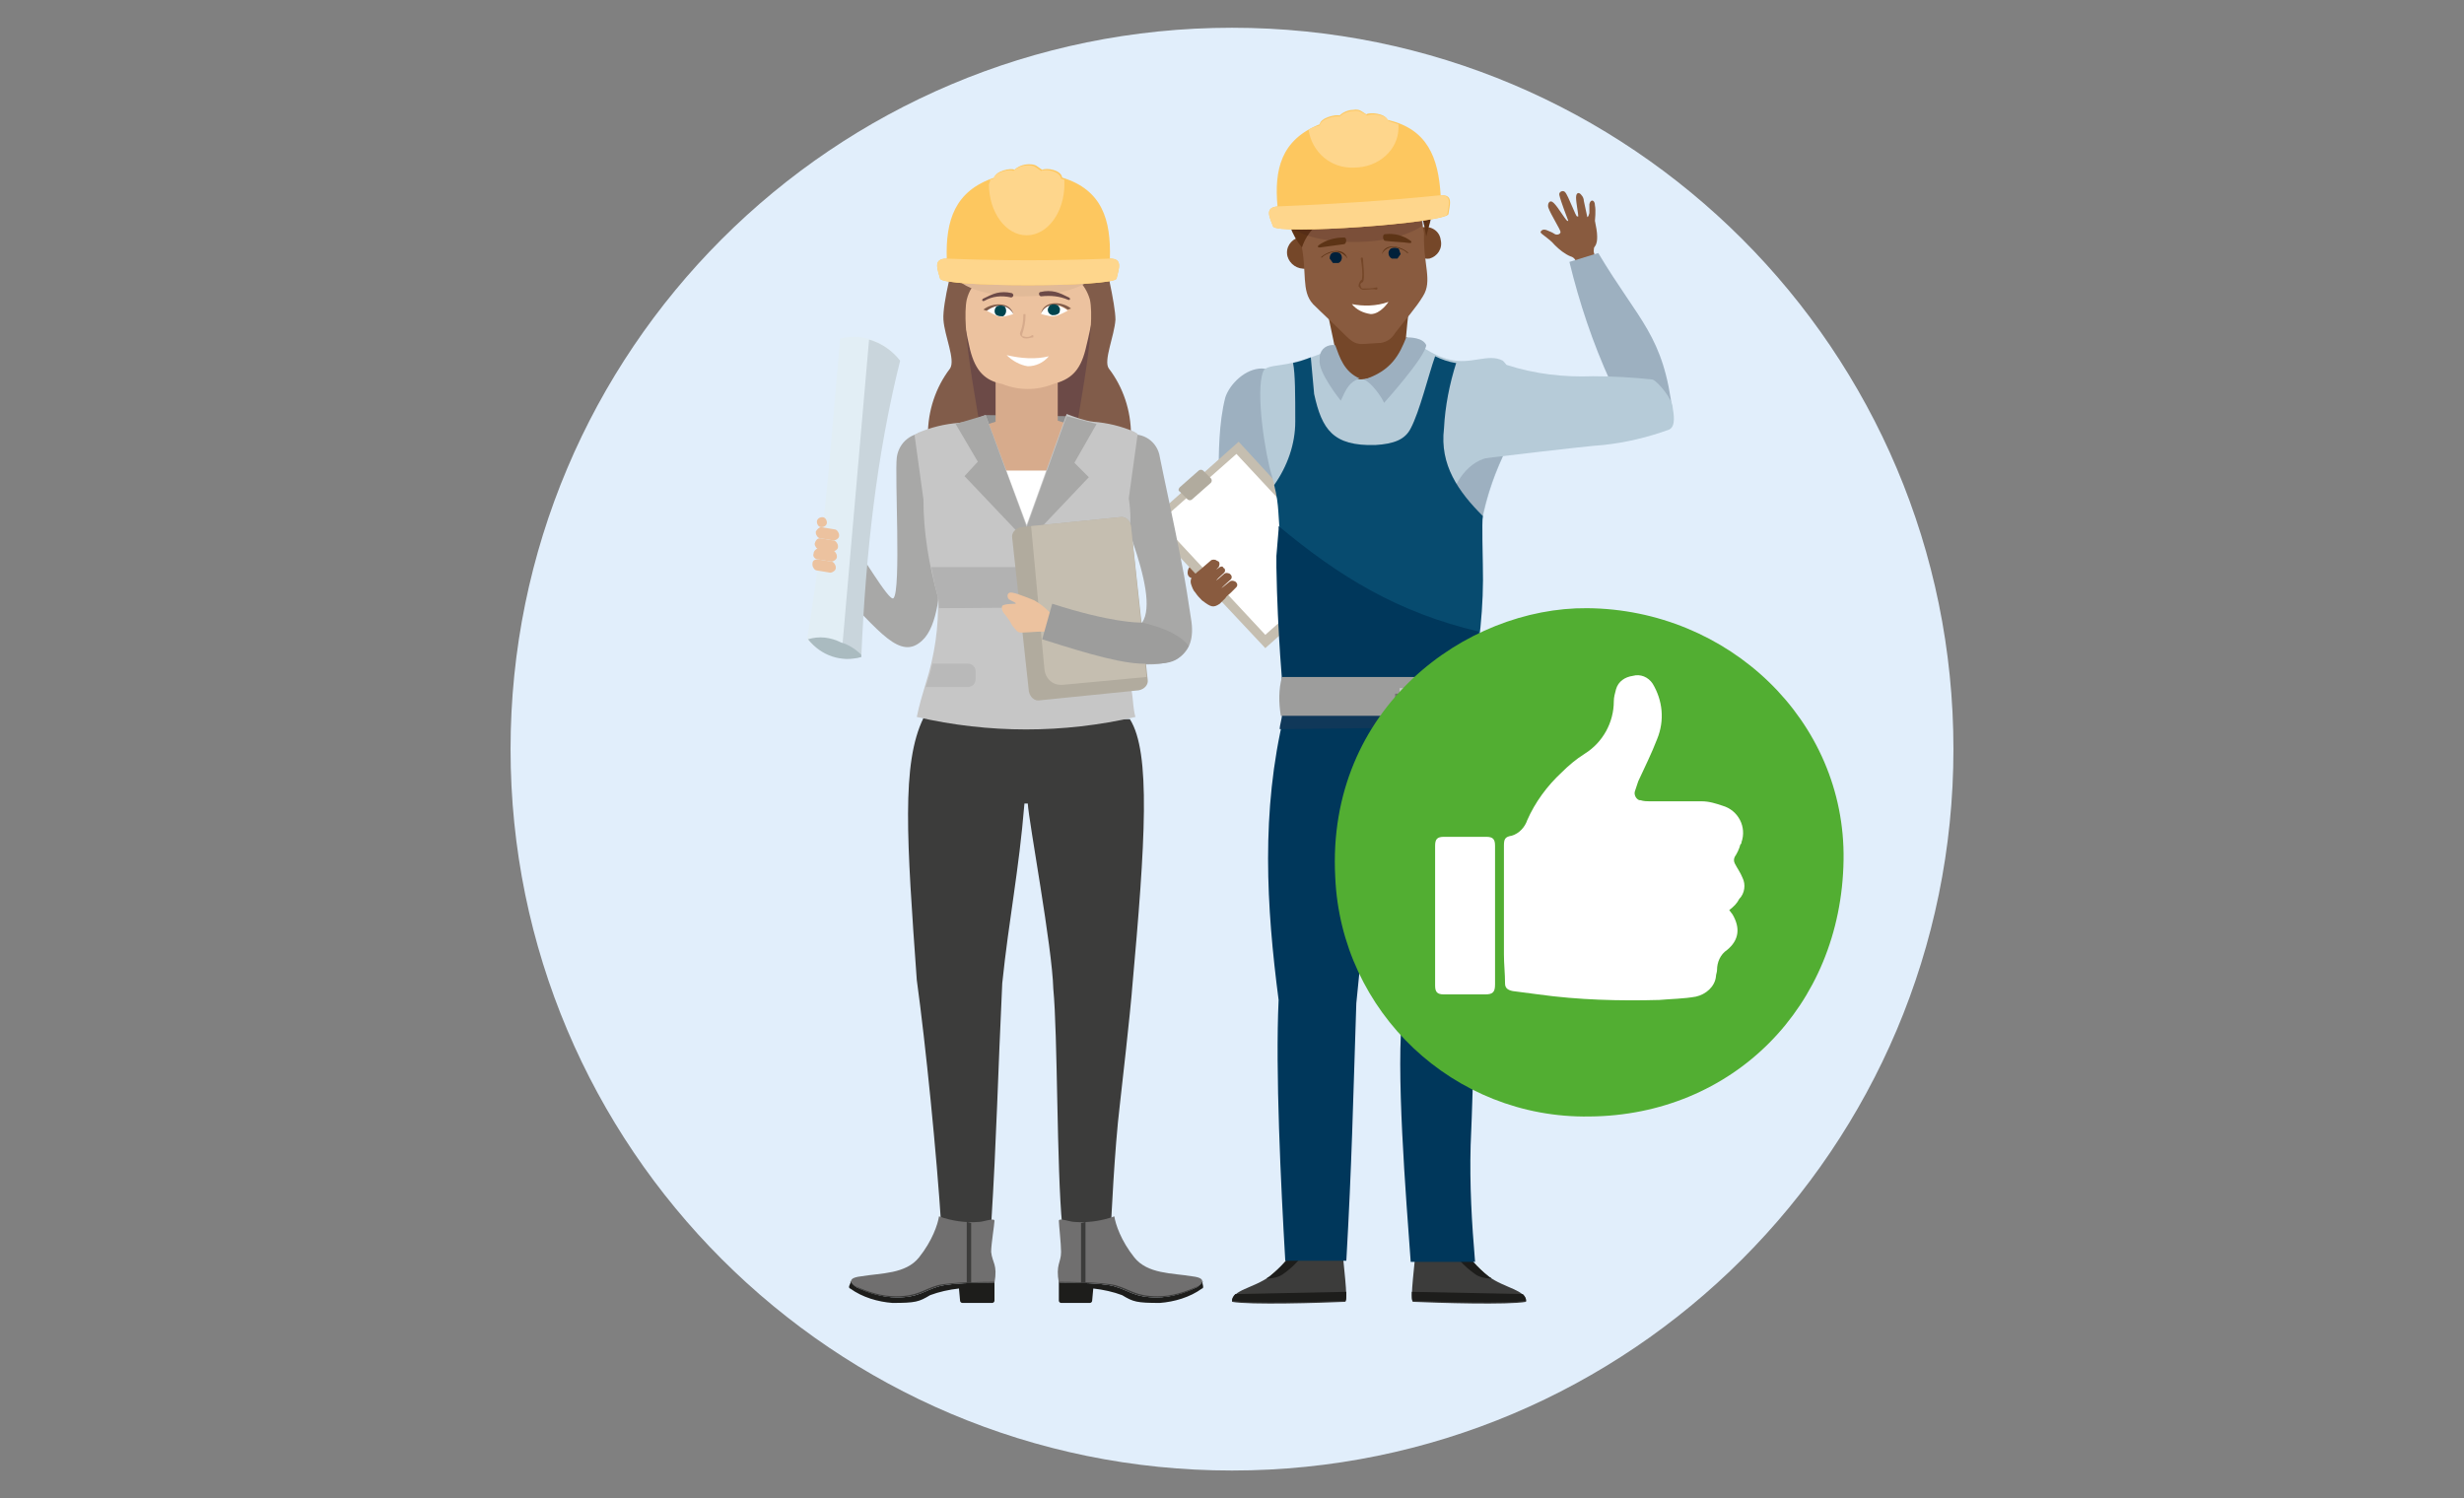<?xml version="1.0" encoding="utf-8"?>
<!-- Generator: Adobe Illustrator 25.4.1, SVG Export Plug-In . SVG Version: 6.00 Build 0)  -->
<svg version="1.1" id="Lager_1" xmlns="http://www.w3.org/2000/svg" xmlns:xlink="http://www.w3.org/1999/xlink" x="0px" y="0px"
	 viewBox="0 0 222 135" style="enable-background:new 0 0 222 135;" xml:space="preserve">
<rect x="0" y="0" width="222" height="135" fill="#808080" stroke="none"/>
<style type="text/css">
	.st0{fill:#E1EEFB;}
	.st1{fill-rule:evenodd;clip-rule:evenodd;fill:#895B3F;}
	.st2{fill-rule:evenodd;clip-rule:evenodd;fill:#3C3C3B;}
	.st3{fill-rule:evenodd;clip-rule:evenodd;fill:#1D1D1B;}
	.st4{fill-rule:evenodd;clip-rule:evenodd;fill:#00375B;}
	.st5{fill-rule:evenodd;clip-rule:evenodd;fill:#103859;}
	.st6{fill-rule:evenodd;clip-rule:evenodd;fill:#9DB0C0;}
	.st7{fill-rule:evenodd;clip-rule:evenodd;fill:#C5BEB0;}
	.st8{fill-rule:evenodd;clip-rule:evenodd;fill:#FFFFFF;}
	.st9{fill-rule:evenodd;clip-rule:evenodd;fill:#B1AB9E;}
	.st10{fill-rule:evenodd;clip-rule:evenodd;fill:#754729;}
	.st11{fill-rule:evenodd;clip-rule:evenodd;fill:#B6CBD8;}
	.st12{fill-rule:evenodd;clip-rule:evenodd;fill:#074B6F;}
	.st13{fill-rule:evenodd;clip-rule:evenodd;fill:#5E3316;}
	.st14{fill-rule:evenodd;clip-rule:evenodd;fill:#C4C4C3;}
	.st15{fill-rule:evenodd;clip-rule:evenodd;fill:#AEADAD;}
	.st16{opacity:0.15;fill-rule:evenodd;clip-rule:evenodd;fill:#281215;enable-background:new    ;}
	.st17{fill-rule:evenodd;clip-rule:evenodd;fill:#FDC75F;}
	.st18{fill-rule:evenodd;clip-rule:evenodd;fill:#FED68C;}
	.st19{fill-rule:evenodd;clip-rule:evenodd;fill:#5D3416;}
	.st20{fill:#754729;}
	.st21{fill-rule:evenodd;clip-rule:evenodd;fill:#00203A;}
	.st22{fill-rule:evenodd;clip-rule:evenodd;fill:#9D9D9C;}
	.st23{fill-rule:evenodd;clip-rule:evenodd;fill:#C6C6C6;}
	.st24{fill:#706F6F;}
	.st25{fill-rule:evenodd;clip-rule:evenodd;fill:#A8A8A7;}
	.st26{fill-rule:evenodd;clip-rule:evenodd;fill:#815C4A;}
	.st27{fill-rule:evenodd;clip-rule:evenodd;fill:#6C4A47;}
	.st28{fill-rule:evenodd;clip-rule:evenodd;fill:#919191;}
	.st29{fill-rule:evenodd;clip-rule:evenodd;fill:#D7AB8C;}
	.st30{fill:#FFFFFF;}
	.st31{fill-rule:evenodd;clip-rule:evenodd;fill:#ECC29F;}
	.st32{fill-rule:evenodd;clip-rule:evenodd;fill:#B9B9B9;}
	.st33{fill-rule:evenodd;clip-rule:evenodd;fill:#E2EEF5;}
	.st34{fill-rule:evenodd;clip-rule:evenodd;fill:#C9D5DC;}
	.st35{fill:#ECC29F;}
	.st36{fill-rule:evenodd;clip-rule:evenodd;fill:#AABBC0;}
	.st37{fill-rule:evenodd;clip-rule:evenodd;fill:#E1BA98;}
	.st38{fill:#D7AB8C;}
	.st39{fill-rule:evenodd;clip-rule:evenodd;fill:#00444E;}
	.st40{fill-rule:evenodd;clip-rule:evenodd;fill:#B2B2B2;}
	.st41{fill:#1D1D1B;}
	.st42{fill:#3C3C3B;}
	.st43{fill:#BBD4D3;}
	.st44{fill:#52AE32;}
</style>
<g>
	<path class="st0" d="M111,132.5c35.9,0,65-29.1,65-65c0-35.9-29.1-65-65-65c-35.9,0-65,29.1-65,65c0,0,0,0,0,0
		C46,103.4,75.1,132.5,111,132.5L111,132.5"/>
	<path class="st1" d="M107.5,52.1c0.3,0,0.5-0.2,0.5-0.5c0-0.3-0.3-0.6-0.6-0.6c-0.3,0-0.4,0.4-0.4,0.6
		C107,51.9,107.2,52.1,107.5,52.1z"/>
	<path class="st2" d="M116.8,112.3c-0.6,1-1.4,1.9-2.4,2.7c-1.5,1.1-3.4,1.2-3.4,2.3c1.6,0.3,8,0.1,10.2,0c0.3-0.1-0.2-3.6-0.3-5.3
		L116.8,112.3z"/>
	<path class="st3" d="M116.8,112.3c-0.6,1-1.4,1.9-2.4,2.7c-0.1,0.1-0.2,0.1-0.3,0.2c0.5,0,1.1-0.1,1.5-0.4c1-0.7,1.8-1.6,2.4-2.6
		L116.8,112.3z"/>
	<path class="st3" d="M111.3,116.6c-0.2,0.2-0.3,0.4-0.3,0.6c1.6,0.3,8,0.1,10.2,0c0.1,0,0.1-0.3,0.1-0.8L111.3,116.6z"/>
	<path class="st2" d="M131.7,112.3c0.6,1,1.4,1.9,2.4,2.7c1.5,1.1,3.4,1.2,3.4,2.3c-1.6,0.3-8,0.1-10.2,0c-0.3-0.1,0.2-3.6,0.3-5.3
		L131.7,112.3z"/>
	<path class="st3" d="M131.7,112.3c0.6,1,1.4,1.9,2.4,2.7c0.1,0.1,0.2,0.1,0.3,0.2c-0.5,0-1.1-0.1-1.5-0.4c-1-0.7-1.8-1.6-2.4-2.6
		L131.7,112.3z"/>
	<path class="st3" d="M137.2,116.6c0.2,0.2,0.3,0.4,0.3,0.6c-1.6,0.3-8,0.1-10.2,0c-0.1,0-0.1-0.3-0.1-0.8L137.2,116.6z"/>
	<path class="st4" d="M115.7,64.4c-2.1,8.7-1.6,17.3-0.5,25.7c-0.3,6.4,0.2,16.6,0.6,23.5h5.5c0.5-8.8,0.6-14.1,0.9-23.2
		c0.6-6.3,1.2-11,1.7-17.6h0.6c0.1,1.8,1.8,14.1,1.9,18.2c-0.7,5,0.3,17.1,0.7,22.7l5.8,0c-0.3-3.5-0.5-7-0.4-10.5
		c0.3-6.8,0.3-12.1,0.3-12.2c1.7-7.8,2.1-20.5-0.2-26.6L115.7,64.4z"/>
	<path class="st5" d="M115.5,64.4c0,0.4-0.2,0.9-0.2,1.3l17.9-0.2l-0.5-1.1C126.9,64.4,121.2,64.4,115.5,64.4z"/>
	<path class="st6" d="M110.4,35.8c0.4-1.2,1.8-2.6,3.3-2.6c1.4,0.1,2.6,1.3,2.5,2.7c0,0,0,0,0,0c-0.1,1.8-0.1,3.2-0.1,4.4
		c-0.1,5.2-0.1,7.4-4.4,13.4c-0.1,0.2-0.3,0.4-0.5,0.5l-3.7-3.7c3.2-4.6,2.2-3.8,2.3-7.8C109.8,41,109.8,38.1,110.4,35.8z"/>
	<polygon class="st7" points="103.4,47.1 111.6,39.8 122.1,51.2 114,58.4 	"/>
	<polygon class="st8" points="104.5,47 111.4,40.9 120.9,51.1 114,57.2 	"/>
	<path class="st9" d="M106.3,43.9l1.7-1.5c0.1-0.1,0.3-0.1,0.4,0l0.7,0.7c0.1,0.1,0.1,0.3,0,0.4c0,0,0,0,0,0l-1.7,1.5
		c-0.1,0.1-0.3,0.1-0.4,0l-0.7-0.7C106.1,44.2,106.2,44,106.3,43.9z"/>
	<path class="st1" d="M142,24c0.1-0.4-0.1-0.8-0.5-0.9c-0.5-0.2-1-0.6-1.4-1c-0.6-0.7-1.3-1-1.3-1.2c0.1-0.2,0.3-0.3,0.7-0.1
		c0.5,0.2,0.4,0.2,0.6,0.3s0.5,0,0.5-0.2c0-0.2-0.9-1.6-1.1-2.2c-0.1-0.3,0.1-0.8,0.5-0.4c0.4,0.4,0.9,1.3,1.2,1.6c0,0,0.1,0,0.1,0
		s-0.7-1.8-0.8-2.3c-0.1-0.3,0.3-0.5,0.5-0.3c0.3,0.3,1,2.3,1.1,2.2c0,0,0.1,0,0.1,0c0-0.3-0.2-1.2-0.2-1.7c0-0.5,0.3-0.5,0.5-0.2
		c0.1,0.1,0.2,0.3,0.2,0.5c0.1,0.5,0.2,0.9,0.3,1.4c0,0.1,0.1,0.1,0.2-0.3c0-0.2,0-0.5,0-0.8c0.1-0.5,0.5-0.4,0.5,0.1
		c0.1,0.5,0,1.3,0,1.4c0.1,0.5,0.2,1,0.2,1.4c0,0.3,0,0.6-0.2,0.9c-0.1,0.1-0.1,0.2-0.1,0.3c-0.1,0.4,0.4,0.9,0.2,1
		C143.2,23.8,142.6,23.9,142,24z"/>
	<path class="st1" d="M110.8,52.4c0.1-0.1,0.3-0.1,0.5,0l0.1,0.1c0.1,0.1,0.1,0.3,0,0.4c0,0,0,0,0,0l-0.5,0.5
		c-0.2,0.2-0.4,0.3-0.5,0.5l-0.1,0.1c-0.1,0.1-0.3,0.3-0.4,0.4c-0.6,0.4-0.8,0.3-1.6-0.3c-0.2-0.2-0.4-0.4-0.6-0.7
		c-0.2-0.2-0.3-0.5-0.4-0.8c-0.1-0.4,0.1-0.7,0.4-0.9c0.2-0.2,0.5-0.4,0.7-0.6l0.7-0.6c0.1-0.1,0.4-0.1,0.5,0l0.2,0.1
		c0.1,0.1,0.1,0.3,0,0.5c0,0,0,0,0,0c-0.2,0.2,0,0-0.2,0.2c0.1,0,0.4-0.4,0.6-0.2c0,0.1,0.1,0.1,0.1,0.1c0.1,0.1,0.1,0.3,0,0.4
		c0,0,0,0,0,0c-0.9,0.8-1,1,0,0.1c0.1-0.1,0.3-0.1,0.5,0l0.1,0.1c0.1,0.1,0.1,0.3,0,0.4c0,0,0,0,0,0
		C109.9,53.1,109.7,53.3,110.8,52.4z"/>
	<path class="st1" d="M120.3,31.1l6.5-0.7c0,0.8-0.2,1.7-0.7,2.4c-0.6,0.8-4.1,1.9-4.8,1.4C120.7,33.7,120.4,32.2,120.3,31.1z"/>
	<path class="st10" d="M118.6,21.6c2.7-0.1,6.6-0.6,9.2-0.6c-0.7,6.1-2,12.7-0.9,18.8l-5.7,0.2C121.4,33.4,119,27.7,118.6,21.6z"/>
	<path class="st11" d="M119.9,31.5c-1.1,0.5-2.3,0.9-3.5,1.2c-1.2,0.3-2.4,0.2-2.6,0.8c-0.7,1.8,0.2,7.5,0.8,9.4
		c0.7,2.4,1.1,5,1.2,7.5c0.1,6-0.2,11.9-0.2,11.9c5.3,1.8,10.6,1.1,16.9-0.2c0-4.8,0.3-9.6,0.9-14.3c0.6-4.4,2.6-7.7,2.7-8.3
		c0.2-1.6,0.9-5.5-0.7-7c-1.3-0.7-2.9,0.4-4.8-0.1c-1.7-0.4-2.8-1.5-3.5-1.7C126.2,34.1,120.2,36.1,119.9,31.5z"/>
	<path class="st6" d="M132.7,55.2c0.1-2.3,0.3-4.9,0.6-7.3c0.4-2.4,1.1-4.7,2.1-6.8c-5.2-0.2-5.3,6.7-6.7,11.3
		C128.7,52.3,130.8,53.9,132.7,55.2z"/>
	<path class="st12" d="M118.1,32.2c-0.5,0.2-1.1,0.4-1.6,0.5c0.2,1,0.2,2.9,0.2,5.3c0,2-0.7,4-1.9,5.7c0.5,2,0.3,2.7,0.6,5
		c0.1,6,0.3,13.7,0.3,13.7c0.3,0.1,0.6,0.2,0.9,0.3l13.6,0c0.8-0.1,1.5-0.5,2.3-0.6c0.8-3.7,1.2-7.5,1.1-11.2c0-0.5-0.1-3.9,0-4.4
		c-2.2-2.2-3.9-4.6-3.5-7.9c0.1-2,0.5-4,1.1-5.9h-0.1c-0.6-0.1-1.2-0.3-1.8-0.6c-0.6,1.7-1.4,5-2.2,6.5c-0.5,1-1.5,1.4-3.2,1.5
		c-3.8,0.1-4.8-1.4-5.5-4.6C118.3,34.4,118.2,33.3,118.1,32.2z"/>
	<path class="st6" d="M120.3,31.1c-0.7-0.1-1.3,0.3-1.4,1c0,0.1,0,0.2,0,0.3c-0.2,1.1,1.9,3.7,1.9,3.7c0.5-1.1,0.8-1.7,1.7-2
		C121.1,33.5,120.7,32.2,120.3,31.1z"/>
	<path class="st6" d="M122.9,34.2c2.5-0.8,3.2-2.3,3.8-3.8c0.3,0,1.5,0,1.8,0.7c-0.1,1.1-3.8,5.2-3.8,5.2
		C124.5,35.8,123.6,34.5,122.9,34.2z"/>
	<path class="st10" d="M118.7,22.5c0.2,0.8-0.3,1.5-1,1.7c-0.8,0.1-1.5-0.4-1.7-1.1c-0.2-0.8,0.3-1.5,1-1.7
		C117.8,21.2,118.5,21.7,118.7,22.5z"/>
	<path class="st10" d="M129.8,21.6c0.2,0.8-0.3,1.5-1,1.7c-0.8,0.1-1.5-0.4-1.7-1.1c-0.2-0.8,0.2-1.5,1-1.7c0,0,0,0,0,0
		C128.9,20.3,129.7,20.8,129.8,21.6z"/>
	<path class="st1" d="M120.2,13.6c0,0-2.3,0.6-2.7,2.5c-0.2,1.9-0.3,3.8-0.3,5.7c0.6,2.7,0,4.4,1.1,5.6c0.8,0.8,1.9,1.8,3,2.9
		c0.6,0.6,1,0.7,1.4,0.7s1.3-0.1,1.7-0.1c0.6-0.1,1-0.4,1.3-0.9c1-1.3,1.9-2.3,2.5-3.3c0.9-1.4,0-2.9,0.1-5.7
		c-0.3-1.9-0.7-3.8-1.2-5.6c-0.7-1.9-3.1-2.1-3.1-2.1C121.9,13.2,122.5,13.2,120.2,13.6z"/>
	<path class="st13" d="M124.5,12c0,0,1.9-0.7,2.7,0.3c2.7,3.1,2.3,5.5,1.3,9c-0.2-1.2-0.5-2.5-0.9-3.7c-0.3-0.7-1.2-1.3-1.5-1.7
		C125.8,15.4,124.5,12,124.5,12z"/>
	<path class="st13" d="M117.3,22.3c-0.9-1.1-1.5-2.6-1.5-4.5c0-4.4,2.1-6.9,6.6-7.2c2.8-0.2,4.2,1.3,4.5,3.1
		c0.3,1.8-0.6,3.3-3.5,4.4C121.8,18.6,118.3,19.3,117.3,22.3z"/>
	<path class="st14" d="M126,58.9h0.8c0.4,0,0.7,0.3,0.7,0.7c0,0,0,0,0,0.1l-0.3,2.4c0,0.4-0.3,0.7-0.7,0.7h-0.2
		c-0.4,0-0.7-0.3-0.7-0.7l-0.3-2.4C125.2,59.2,125.5,58.9,126,58.9C125.9,58.9,125.9,58.9,126,58.9z"/>
	<path class="st15" d="M126.6,58.9h0.2c0.4,0,0.7,0.3,0.7,0.7c0,0,0,0,0,0.1l-0.3,2.4c0,0.3-0.3,0.6-0.6,0.7V58.9z"/>
	<path class="st16" d="M122.3,16.5c3.7-0.1,6.8,0.9,6.8,2.4c0,1.5-2.9,2.8-6.6,2.9c-3.7,0.1-6.8-0.9-6.8-2.4
		C115.6,18,118.6,16.7,122.3,16.5z"/>
	<path class="st17" d="M114.7,20.4c-0.3-0.8-0.8-1.7,0.4-1.8c-0.3-3.3,0.3-6,3.8-7.4c0.1-0.6,1.4-0.9,1.8-0.8
		c0.3-0.3,0.8-0.5,1.2-0.5c0.6-0.1,0.7,0.1,1.2,0.4c0.3-0.2,1.7-0.1,1.9,0.5c3.6,0.8,4.6,3.4,4.8,6.8c1.2-0.1,0.8,0.9,0.7,1.7
		C130.2,20.1,115,21.2,114.7,20.4z"/>
	<path class="st18" d="M114.7,20.4c-0.3-0.8-0.8-1.7,0.4-1.8c4.9-0.2,9.7-0.5,14.6-1c1.2-0.1,0.8,0.9,0.7,1.7
		C130.2,20.1,115,21.2,114.7,20.4z"/>
	<path class="st18" d="M117.9,11.7c0.3-0.2,0.6-0.3,1-0.4c0.1-0.6,1.4-0.9,1.8-0.8c0.3-0.3,0.8-0.5,1.2-0.5c0.6-0.1,0.7,0.1,1.3,0.4
		c0.3-0.2,1.7-0.1,1.9,0.5c0.3,0.1,0.6,0.2,0.9,0.3c0,0.1,0,0.2,0,0.3c0,2-1.8,3.6-4,3.6C119.9,15.2,118.2,13.7,117.9,11.7z"/>
	<path class="st19" d="M118.9,22.3c-0.2,0-0.2-0.1-0.1-0.2c0.7-0.5,1.5-0.7,2.3-0.7c0.3,0,0.2,0.6,0,0.6
		C120.3,22.1,119.6,22.2,118.9,22.3z"/>
	<path class="st19" d="M127,21.9c0.2,0,0.2-0.1,0.1-0.2c-0.7-0.5-1.5-0.7-2.3-0.6c-0.3,0-0.2,0.6,0,0.6
		C125.6,21.8,126.3,21.8,127,21.9z"/>
	<path class="st20" d="M123,26.1c-0.1,0-0.2,0-0.2,0c-0.2,0-0.3-0.2-0.4-0.3c0-0.2,0.1-0.5,0.3-0.6c0.1-0.6,0-1.3-0.1-1.9
		c0-0.1,0.1-0.1,0.1-0.1c0,0,0.1,0,0.1,0.1c0,0.3,0.2,1.8,0,2.1c0,0,0,0,0,0c-0.2,0.1-0.3,0.2-0.2,0.4c0,0.1,0.1,0.2,0.2,0.2
		c0.4,0,0.8,0,1.2-0.1c0.1,0,0.1,0,0.1,0.1c0,0,0,0.1-0.1,0.1c0,0,0,0,0,0C123.7,26,123.4,26.1,123,26.1z"/>
	<path class="st19" d="M119,23.2c0.6-0.6,2.1-1,2.4,0.1l0,0c-0.3-0.5-1-0.8-1.6-0.5c-0.3,0.1-0.5,0.2-0.7,0.4L119,23.2z"/>
	<path class="st21" d="M120,22.8c0.2-0.1,0.5-0.1,0.7,0c0.1,0.1,0.2,0.2,0.2,0.4c0,0.2-0.1,0.4-0.3,0.5c-0.2,0-0.3,0-0.5,0
		c-0.1-0.1-0.2-0.3-0.3-0.4C119.8,23,119.9,22.9,120,22.8z"/>
	<path class="st19" d="M126.9,22.8c-0.6-0.6-2.1-1-2.4,0.1l0,0c0.3-0.6,1-0.8,1.6-0.5c0.3,0.1,0.5,0.2,0.7,0.4L126.9,22.8z"/>
	<path class="st21" d="M126,22.4c-0.2-0.1-0.5-0.1-0.7,0c-0.1,0.1-0.2,0.2-0.2,0.4c0,0.2,0.1,0.4,0.3,0.5c0.2,0,0.3,0,0.5,0
		c0.1-0.1,0.2-0.3,0.3-0.4C126.1,22.7,126.1,22.5,126,22.4z"/>
	<path class="st6" d="M148.3,39.1c-1.2-1.4-2.3-3-3.2-4.7c-1.6-3.5-2.8-7.1-3.7-10.8l2.6-0.8c3.7,6.2,5.9,7.4,6.7,14.4
		C150.5,38.8,149.9,38.7,148.3,39.1z"/>
	<path class="st8" d="M121.8,27.4c0.4,0.5,1,0.8,1.7,0.9c0.9,0,1.6-1.1,1.6-1.1C124,27.6,122.8,27.6,121.8,27.4z"/>
	<path class="st11" d="M133.1,32.8c1.2,0.2,1.9-0.1,2.7,0.1c2.5,0.8,5.1,1.1,7.7,1c1.8,0,3.6,0.1,5.4,0.3c0.5,0.2,1.8,1.8,1.8,2.5
		c0.1,0.6,0.3,1.7-0.3,2c-1.9,0.7-4,1.2-6,1.4c-1.6,0.1-10.7,1.2-10.7,1.2L133.1,32.8z"/>
	<path class="st4" d="M115.2,47.4l0,0.3c0,0-0.2,2.3-0.2,2.4c0,0.3,0,0.6,0,1c0.1,6,0.6,11.3,0.6,11.3c0.3,0.1,0.6,0.2,0.9,0.3
		l13.6,0c0.8-0.1,1.5-0.8,2.3-1c0.5-1.6,0.8-3.2,0.8-4.8C126,55.2,120.7,52,115.2,47.4z"/>
	<path class="st22" d="M115.5,61h17.2c0.2,1.2,0.2,2.3,0,3.5h-17.3C115.2,63.3,115.2,62.1,115.5,61z"/>
	<polygon class="st23" points="126.1,62 126.6,62 126.6,66.7 126.8,67.4 126.5,68.2 126.1,68.2 125.8,67.4 126.1,66.7 	"/>
	<rect x="125.7" y="62.5" class="st24" width="1.5" height="3"/>
	<path class="st23" d="M129.2,61c0-0.3,0-0.7-0.1-0.8c-0.1-0.1-0.5,0.6-0.5,1c-0.1,0.6,0.5,0.8,0.6,1.2c0.1,0.4,0,2.5,0.1,3.1
		c0,0.2-0.6,0-0.7,0.7c-0.1,0.6,0.1,1.1,0.2,1.2c0.1,0,0.2,0.2,0.3-0.1c0.1-0.3,0-0.6,0.2-0.8c0.2-0.3,0.5-0.3,0.8-0.1
		c0,0,0.1,0.1,0.1,0.1c0.2,0.2,0.1,0.5,0.2,0.8c0.1,0.3,0.1,0.2,0.3,0.1c0.1,0,0.3-0.6,0.2-1.2c-0.1-0.6-0.6-0.5-0.7-0.7
		c0-0.6-0.1-2.8,0.1-3.1s0.7-0.6,0.6-1.2c0-0.4-0.4-1.1-0.5-1c-0.2,0.1-0.1,0.5-0.1,0.8c0,0.3-0.3,0.5-0.5,0.4
		C129.4,61.4,129.2,61.2,129.2,61z"/>
	<rect x="129" y="62.4" class="st24" width="1.5" height="3"/>
	<path class="st2" d="M83.2,64.7c-2,4.1-1.5,11-0.6,23.6c0.8,5.8,1.8,15.8,2.2,22.1h4.5c0.5-8,0.6-13.4,1-21.8
		c0.6-5.8,1.5-10.1,2-16.2c0.5,0-0.3,0,0.3,0c0.1,1.7,2.2,12.9,2.3,16.7c0.4,4.1,0.3,16.2,0.8,21.3l4.4,0c0,0,0.3-6.8,0.8-10.9
		c0.9-7.9,1.1-10.3,1.1-10.4c1.2-13.3,1.7-21.3-0.2-24.3C95.5,64.7,89.5,64.6,83.2,64.7z"/>
	<path class="st25" d="M80.8,41.2c0.2-1.4,1.4-2.3,2.8-2.2c1.4,0.2,2.3,1.4,2.2,2.8c0,0,0,0.1,0,0.1c-0.5,3.1-0.7,5.7-0.8,7.8
		c-0.3,3.5-0.5,6.7-1.9,8c-2,1.9-3.9-0.9-7.6-4.6l1-4.5c0.8,0.7,3.6,5.7,4,5.3C81.2,53.2,80.6,42.8,80.8,41.2z"/>
	<path class="st25" d="M99.6,42.1c-0.3-1.4,0.6-2.7,2-2.9c1.4-0.3,2.7,0.6,2.9,2l0,0c0.4,2,1.2,5.6,1.9,9.2c0.4,1.9,0.7,4,0.9,5.3
		c1.3,7.4-10.3,2.9-13.4,1.9l1-3.5c5.3,1.7,7.9,2.2,8,2C104.7,53.5,100,44.1,99.6,42.1z"/>
	<path class="st26" d="M86,23v0.3c0,0-1.1,4-1,5.5c0.1,1.5,1.1,3.6,0.6,4.4c-1.3,1.7-2,3.8-2,6c1.9,0.9,16.4,0.9,18.3,0
		c0-2.2-0.7-4.3-2-6c-0.5-0.7,0.5-2.9,0.6-4.4c0-1.4-1-5.5-1-5.5V23c-1-3.8-3.3-6.3-6.7-5.5C89.3,16.7,87.1,19.2,86,23z"/>
	<path class="st27" d="M89.1,21.2c0,0-2,1.6-2.2,3.7C86.6,27,87.2,38,87.2,38h11.2c0,0,0.7-9.5,0.2-11.7s-1.5-4.2-2.2-4.7
		c-1.2-0.6-2.4-1.1-3.7-1.5L89.1,21.2z"/>
	<polygon class="st28" points="87.7,39.1 88.8,37.4 96.2,37.5 97.1,39.5 92.3,43.9 	"/>
	<polygon class="st29" points="89.7,32.9 95.3,32.9 95.3,37.9 100.2,39.5 95.3,44.8 95.3,45.1 95.1,45.1 92.5,47.8 90,45.1 
		89.7,45.1 89.7,44.7 85,39.5 89.7,38 	"/>
	<rect x="88.9" y="42.4" class="st30" width="7.1" height="6.5"/>
	<path class="st31" d="M87.4,31.5c0.5,2,1.4,2.8,2.9,3.1c1.5,0.6,3.1,0.6,4.6,0c1.5-0.4,2.4-1.1,2.9-3.1c1.3-5.3,2.7-13-5.2-13.1
		h-0.1C84.8,18.5,86.2,26.2,87.4,31.5z"/>
	<path class="st26" d="M92.7,21.7c1.8,3.1,2.9,2,4.3,3.4c0.6,0.5,1,1.2,1.2,1.9c0.5,2.4-0.8,8.9-1.2,11.5l2.3-0.2
		c0.2-0.2,1.1-1.3,0.6-2.5c-1.4-3.4-0.9-4.9-0.4-8.6c0.1-1.7,0-3.4-0.4-5.1c-0.5-1.9-1.3-3.7-2.3-4.2c-1.6-0.9-2.2-1.2-4.2-1.1
		c-2.1,0-2.5,0.3-4,1.1c-0.9,0.5-1.8,2.3-2.3,4.2c-0.4,1.7-0.6,3.4-0.5,5.1c0.5,3.7,1,5.2-0.4,8.6c-0.5,1.1,0.5,2.2,0.6,2.5l2.3,0.2
		c-0.4-2.6-1.7-9.1-1.2-11.5c0.2-0.8,0.6-1.4,1.2-1.9C89.8,23.8,90.9,24.8,92.7,21.7z"/>
	<path class="st23" d="M88.8,37.4c-0.8,0.3-1.5,0.6-2.4,0.7c-1.3,0.1-2.5,0.4-3.7,0.9c-0.1,0.1-0.2,0.1-0.3,0.2l0.8,5.8
		c0,3,0.5,5.9,1.3,8.8c0.1,2.7-0.3,5.3-1.1,7.8c-0.3,1-0.6,2-0.8,3c6.5,1.5,13.2,1.5,19.7,0c-0.2-0.7-0.2-1.4-0.3-2.1
		c-0.1-0.5-0.2-1.1-0.3-1.6c-0.9-2.4-3-3.7-3.2-5.3c-0.1-0.7,0-1.4,0.3-2l0,0c1.1-2.8,3.7-3.4,2.9-8.7l0.8-5.8
		c-0.1-0.1-0.2-0.1-0.3-0.2c-1.2-0.5-2.4-0.8-3.7-0.9c-0.8-0.1-1.6-0.4-2.4-0.7l0,0l-3.6,10L88.8,37.4z"/>
	<path class="st32" d="M84,59.8c-0.1,0.6-0.3,1.2-0.5,1.8l-0.1,0.3h3.8c0.4,0,0.7-0.3,0.7-0.7l0,0v-0.7c0-0.4-0.3-0.7-0.7-0.7l0,0
		L84,59.8z"/>
	<polygon class="st25" points="88.8,37.4 86.1,38.2 88.1,41.6 86.9,42.9 92.5,48.8 92.5,47.5 	"/>
	<polygon class="st25" points="96.1,37.5 98.8,38.2 96.8,41.7 98.1,43 92.5,48.9 92.5,47.5 	"/>
	<path class="st33" d="M75.7,30.5l-0.6,6.9c-0.6,7-1.2,13.3-2.4,20.2c1.2,1.4,3,2,4.8,1.5c0.4-9.4,1.4-18.3,3.5-26.7
		C79.7,30.8,77.9,30,75.7,30.5z"/>
	<path class="st34" d="M75.8,59.3c0.6,0.1,1.2,0,1.8-0.1c0.4-9.4,1.4-18.3,3.5-26.7c-0.7-0.9-1.7-1.6-2.8-1.9L75.8,59.3z"/>
	<path class="st31" d="M74,47.5l1.2,0.2c0.2,0,0.4,0.3,0.4,0.5v0.1c0,0.2-0.3,0.4-0.5,0.4l-1.2-0.2c-0.2,0-0.4-0.3-0.4-0.5v-0.1
		C73.6,47.7,73.8,47.5,74,47.5z"/>
	<path class="st31" d="M73.9,48.5l1.2,0.2c0.2,0,0.4,0.3,0.4,0.5c0,0,0,0,0,0v0.1c0,0.2-0.3,0.4-0.5,0.4c0,0,0,0,0,0l-1.2-0.2
		c-0.2,0-0.4-0.3-0.4-0.5c0,0,0,0,0,0v0C73.5,48.6,73.7,48.5,73.9,48.5C73.9,48.5,73.9,48.5,73.9,48.5z"/>
	<path class="st35" d="M73.3,49.9L73.3,49.9c0-0.3,0.3-0.5,0.5-0.5l1.2,0.2c0.2,0,0.4,0.3,0.4,0.5l0,0.1c0,0.2-0.3,0.4-0.5,0.4
		l-1.2-0.2C73.4,50.4,73.2,50.1,73.3,49.9z"/>
	<path class="st31" d="M73.7,50.4l1.2,0.2c0.2,0,0.4,0.3,0.4,0.5v0.1c0,0.2-0.3,0.4-0.5,0.4c0,0,0,0,0,0l-1.2-0.2
		c-0.2,0-0.4-0.3-0.4-0.5c0,0,0,0,0,0v-0.1C73.2,50.5,73.4,50.4,73.7,50.4z"/>
	<path class="st31" d="M74.1,46.6c0.2,0,0.4,0.2,0.4,0.5c0,0,0,0,0,0c0,0.2-0.2,0.4-0.5,0.4c-0.2,0-0.4-0.2-0.4-0.5
		C73.6,46.8,73.8,46.6,74.1,46.6C74.1,46.6,74.1,46.6,74.1,46.6z"/>
	<path class="st36" d="M72.8,57.6L72.8,57.6c1.2,1.5,3,2.1,4.8,1.6v-0.2c-0.5-0.5-1.1-0.9-1.8-1.1C74.8,57.4,73.8,57.3,72.8,57.6z"
		/>
	<path class="st37" d="M92.5,21.4c3.7-0.1,6.7,0.9,6.7,2.4c0,1.5-2.9,2.8-6.6,2.9c-3.7,0.1-6.7-0.9-6.7-2.4
		C85.9,22.8,88.8,21.5,92.5,21.4z"/>
	<path class="st27" d="M88.7,27.1c-0.2,0.1-0.3-0.1-0.1-0.2c0.4-0.2,0.8-0.4,1.2-0.5c0.4-0.1,0.9-0.1,1.3,0c0.1,0,0.2,0.1,0.2,0.2
		c0,0.1-0.1,0.2-0.2,0.2C90.2,26.6,89.4,26.7,88.7,27.1z"/>
	<path class="st27" d="M96.2,27c0.2,0.1,0.3-0.1,0.1-0.2c-0.4-0.2-0.8-0.4-1.2-0.5c-0.4-0.1-0.9-0.1-1.3,0c-0.3,0-0.2,0.4,0,0.4
		C94.7,26.6,95.5,26.7,96.2,27z"/>
	<path class="st38" d="M92.5,30.5c-0.1,0-0.3,0-0.4-0.1c-0.1-0.1-0.2-0.2-0.2-0.3l0-0.1c0.2-0.5,0.3-1,0.3-1.6c0-0.1,0-0.1,0.1-0.1
		c0.1,0,0.1,0,0.1,0.1c0,0.6-0.1,1.1-0.3,1.7l0,0.1c0,0.1,0,0.1,0.1,0.1c0.3,0.1,0.5,0.1,0.8-0.1c0.1,0,0.1,0,0.1,0.1
		c0,0,0,0.1,0,0.1C92.9,30.4,92.7,30.5,92.5,30.5z"/>
	<path class="st8" d="M88.9,28c0.8-0.7,2.1-0.7,2.4,0.3C90,28.7,90.1,28.6,88.9,28z"/>
	<path class="st26" d="M88.6,27.9c0.7-0.6,2.4-0.8,2.7,0.4l0,0c-0.3-0.6-1-0.9-1.6-0.7c-0.3,0.1-0.5,0.2-0.8,0.4L88.6,27.9z"/>
	<path class="st39" d="M89.8,27.6c0.2-0.1,0.5-0.1,0.7,0c0.2,0.2,0.2,0.6,0,0.8c-0.1,0.1-0.1,0.1-0.2,0.1c-0.2,0-0.3,0-0.5-0.1
		C89.6,28.3,89.5,27.9,89.8,27.6C89.7,27.6,89.7,27.6,89.8,27.6L89.8,27.6z"/>
	<path class="st8" d="M96.2,28c-0.8-0.7-2.1-0.7-2.4,0.3C95,28.6,95,28.6,96.2,28z"/>
	<path class="st26" d="M96.5,27.8c-0.7-0.6-2.4-0.8-2.7,0.4l0,0c0.3-0.6,1-0.9,1.6-0.7c0.3,0.1,0.5,0.2,0.8,0.4L96.5,27.8z"/>
	<path class="st39" d="M95.3,27.5c-0.2-0.1-0.5-0.1-0.7,0c-0.1,0.1-0.2,0.3-0.2,0.4c0,0.2,0.1,0.4,0.4,0.5c0.2,0,0.3,0,0.5-0.1
		c0.2-0.1,0.2-0.3,0.2-0.5C95.5,27.8,95.4,27.6,95.3,27.5z"/>
	<path class="st17" d="M84.7,25.1c-0.2-0.8-0.7-1.8,0.6-1.8c-0.1-3.4,0.7-6.1,4.3-7.3c0.1-0.6,1.5-0.9,1.8-0.7
		c0.3-0.3,0.8-0.5,1.3-0.5c0.7,0,0.7,0.2,1.2,0.5c0.4-0.2,1.7,0,1.8,0.7c3.6,1.1,4.4,3.8,4.3,7.3c1.2,0,0.8,0.9,0.6,1.8
		C100.3,25.9,84.9,25.9,84.7,25.1z"/>
	<path class="st18" d="M84.7,25.1c-0.2-0.8-0.7-1.8,0.6-1.8c4.9,0.2,9.8,0.2,14.7,0c1.2,0,0.8,0.9,0.6,1.8
		C100.3,25.9,84.9,25.9,84.7,25.1z"/>
	<path class="st18" d="M89.2,16.2l0.3-0.1c0.1-0.6,1.5-0.9,1.8-0.7c0.3-0.3,0.8-0.5,1.3-0.5c0.7,0,0.7,0.2,1.2,0.5
		c0.4-0.2,1.7,0,1.8,0.7l0.3,0.1c0,0.1,0,0.3,0,0.4c0,2.5-1.5,4.6-3.4,4.6c-1.9,0-3.4-2.1-3.4-4.6C89.2,16.4,89.2,16.3,89.2,16.2z"
		/>
	<path class="st40" d="M83.9,51.1l0.3,1.5l0,0c0.1,0.4,0.2,0.8,0.3,1.2l0,0c0.1,0.3,0.1,0.6,0.1,1l14.1-0.1c0.3-1.7,1.4-2.6,2.4-3.6
		L83.9,51.1z"/>
	<path class="st9" d="M92,47.5l8.9-0.9c0.5-0.1,0.9,0.3,1,0.8l1.5,13.8c0.1,0.5-0.3,0.9-0.8,1l-8.9,0.9c-0.5,0.1-0.9-0.3-1-0.8
		c0,0,0,0,0,0l-1.5-13.8C91.1,48,91.5,47.6,92,47.5C92,47.5,92,47.5,92,47.5z"/>
	<path class="st7" d="M92.9,47.4l8-0.8c0.5-0.1,0.9,0.3,1,0.8l1.4,13.6l-7.5,0.7c-0.9,0.1-1.6-0.5-1.7-1.4c0,0,0,0,0,0L92.9,47.4z"
		/>
	<path class="st31" d="M95.6,56c0,0-0.8-0.6-1.1-0.9c-0.4-0.4-0.8-0.7-1.3-1c-0.3-0.1-1.4-0.6-2-0.7c-0.5-0.1-0.5,0.4-0.3,0.6
		c0.3,0.2,0.7,0.3,0.6,0.4c0,0-1.1,0-1.2,0.2c-0.1,0.2,0,0.4,0.1,0.6c0.2,0.2,0.4,0.5,0.6,0.8c0.1,0.2,0.2,0.4,0.4,0.6
		c0.2,0.2,0.2,0.4,0.7,0.4s2.1-0.2,2.5,0c0.5,0.3,0.8,0.5,0.8,0.5L95.6,56z"/>
	<path class="st22" d="M107.1,58.2c-0.9,1.6-1.9,1.6-3.6,1.6c-2.1,0.1-5.2-0.8-9.6-2.2l0.9-3.2c5.3,1.7,7.7,1.7,8.1,1.7
		C102.9,56.1,106,56.7,107.1,58.2z"/>
	<path class="st41" d="M76.5,115.9c0,0.1,0,0.2,0.1,0.2c1.1,0.8,2.5,1.2,3.8,1.3c2.1,0,2.4-0.1,3.4-0.7c0.8-0.3,1.7-0.5,2.6-0.6l0,0
		l0.1,1.1c0,0.1,0.1,0.2,0.2,0.2h2.7c0.1,0,0.2-0.1,0.2-0.2v-1.6c0,0-3.6-0.1-5,0.3s-1.8,1-3.8,1c-1.3,0-2.5-0.4-3.6-0.9
		c0,0-0.5-0.3-0.5-0.6L76.5,115.9z"/>
	<path class="st24" d="M89.6,115.6c0,0-3.6-0.1-5,0.3s-1.8,1-3.8,1c-1.3,0-2.5-0.4-3.6-0.9c0,0-1.4-0.8,0.4-1c1.8-0.3,4-0.2,5.2-1.7
		s1.7-3,1.8-3.7c1.1,0.4,2.4,0.6,3.6,0.5c0.4,0,1.4-0.4,1.4-0.1s-0.3,2.1-0.3,2.8C89.4,113.8,89.9,113.9,89.6,115.6z"/>
	<path class="st42" d="M87.1,110.1v5.5h0.4v-5.4L87.1,110.1z"/>
	<path class="st42" d="M77.2,116c1.1,0.6,2.4,0.9,3.6,0.9c2,0,2.4-0.6,3.8-1s5-0.3,5-0.3s0-0.1,0-0.1c-0.7,0-3.8,0-5.1,0.3
		c-1.4,0.4-1.8,1-3.8,1c-1.3,0-2.5-0.4-3.6-0.9c0,0-0.4-0.2-0.5-0.5C76.6,115.7,77.2,116,77.2,116z"/>
	<path class="st41" d="M108.4,115.9c0,0.1,0,0.2-0.1,0.2c-1.1,0.8-2.5,1.2-3.8,1.3c-2.1,0-2.4-0.1-3.4-0.7c-0.8-0.3-1.7-0.5-2.6-0.6
		l0,0l-0.1,1.1c0,0.1-0.1,0.2-0.2,0.2h-2.6c-0.1,0-0.2-0.1-0.2-0.2v-1.6c0,0,3.6-0.1,5,0.3c1.4,0.4,1.8,1,3.8,1
		c1.3,0,2.5-0.4,3.6-0.9c0,0,0.5-0.3,0.5-0.6L108.4,115.9z"/>
	<path class="st24" d="M95.4,115.6c0,0,3.6-0.1,5,0.3s1.8,1,3.8,1c1.3,0,2.5-0.4,3.6-0.9c0,0,1.4-0.8-0.4-1c-1.8-0.3-4-0.2-5.2-1.7
		s-1.7-3-1.8-3.7c-1.1,0.4-2.4,0.6-3.6,0.5c-0.4,0-1.4-0.4-1.4-0.1s0.2,2.1,0.2,2.8C95.6,113.8,95.1,113.9,95.4,115.6z"/>
	<path class="st42" d="M97.8,110.1v5.5h-0.4v-5.4L97.8,110.1z"/>
	<path class="st42" d="M107.8,116c-1.1,0.6-2.4,0.9-3.6,0.9c-2,0-2.4-0.6-3.8-1s-5-0.3-5-0.3s0-0.1,0-0.1c0.7,0,3.8,0,5.1,0.3
		c1.4,0.4,1.8,1,3.8,1c1.3,0,2.5-0.4,3.6-0.9c0,0,0.4-0.2,0.5-0.5C108.4,115.7,107.8,116,107.8,116z"/>
	<path class="st8" d="M90.7,32c0.5,0.5,1.2,0.9,1.9,1c0.7,0,1.4-0.3,1.9-0.9C93.3,32.4,92,32.3,90.7,32z"/>
	<path class="st43" d="M127,104.2"/>
	<path class="st44" d="M143.2,100.6c-12.2,0.2-22.4-9.4-22.9-21.6c-0.8-15.2,11.8-24.3,22.7-24.2c12.7,0.1,23.3,10.1,23.1,22.7
		C165.9,90.7,156.1,100.5,143.2,100.6"/>
	<path class="st30" d="M155.8,82l0.3,0.4c0.7,1.2,0.6,2.3-0.5,3.2c-0.6,0.4-0.9,1.1-0.9,1.8c0,0.2-0.1,0.4-0.1,0.6
		c-0.1,0.9-0.9,1.6-1.8,1.8c-1.1,0.2-2.2,0.2-3.3,0.3c-3.6,0.1-7.3,0-10.9-0.5c-0.8-0.1-1.5-0.2-2.3-0.3c-0.5-0.1-0.7-0.3-0.7-0.7
		c0-0.9-0.1-1.7-0.1-2.6c0-3.3,0-6.5,0-9.8c0-0.6,0.1-0.8,0.7-0.9c0.7-0.2,1.2-0.8,1.4-1.4c0.7-1.6,1.8-3.1,3.1-4.3
		c0.6-0.6,1.3-1.2,2.1-1.7c1.6-1,2.6-2.8,2.6-4.7c0-0.4,0.1-0.7,0.2-1.1c0.2-0.7,0.8-1.1,1.5-1.2c0.7-0.2,1.4,0.1,1.8,0.7
		c0.9,1.5,1.1,3.3,0.4,5c-0.5,1.3-1.1,2.5-1.7,3.8c-0.1,0.3-0.2,0.6-0.3,0.9c-0.1,0.3,0.1,0.7,0.4,0.8c0,0,0.1,0,0.1,0
		c0.3,0.1,0.6,0.1,0.8,0.1c1.6,0,3.2,0,4.7,0c0.7,0,1.3,0.2,1.9,0.4c1.4,0.4,2.2,1.9,1.7,3.3c0,0.1,0,0.1-0.1,0.2
		c-0.1,0.4-0.3,0.8-0.5,1.1c-0.1,0.2-0.1,0.4,0,0.6c0.2,0.4,0.5,0.8,0.7,1.3c0.3,0.6,0.2,1.4-0.3,1.9
		C156.5,81.4,156.2,81.7,155.8,82z"/>
	<path class="st30" d="M134.7,82.5v6.2c0,0.7-0.2,0.9-0.9,0.9h-3.7c-0.6,0-0.8-0.2-0.8-0.8c0-4.2,0-8.4,0-12.6
		c0-0.6,0.2-0.8,0.8-0.8h3.8c0.6,0,0.8,0.2,0.8,0.8L134.7,82.5z"/>
</g>
</svg>
